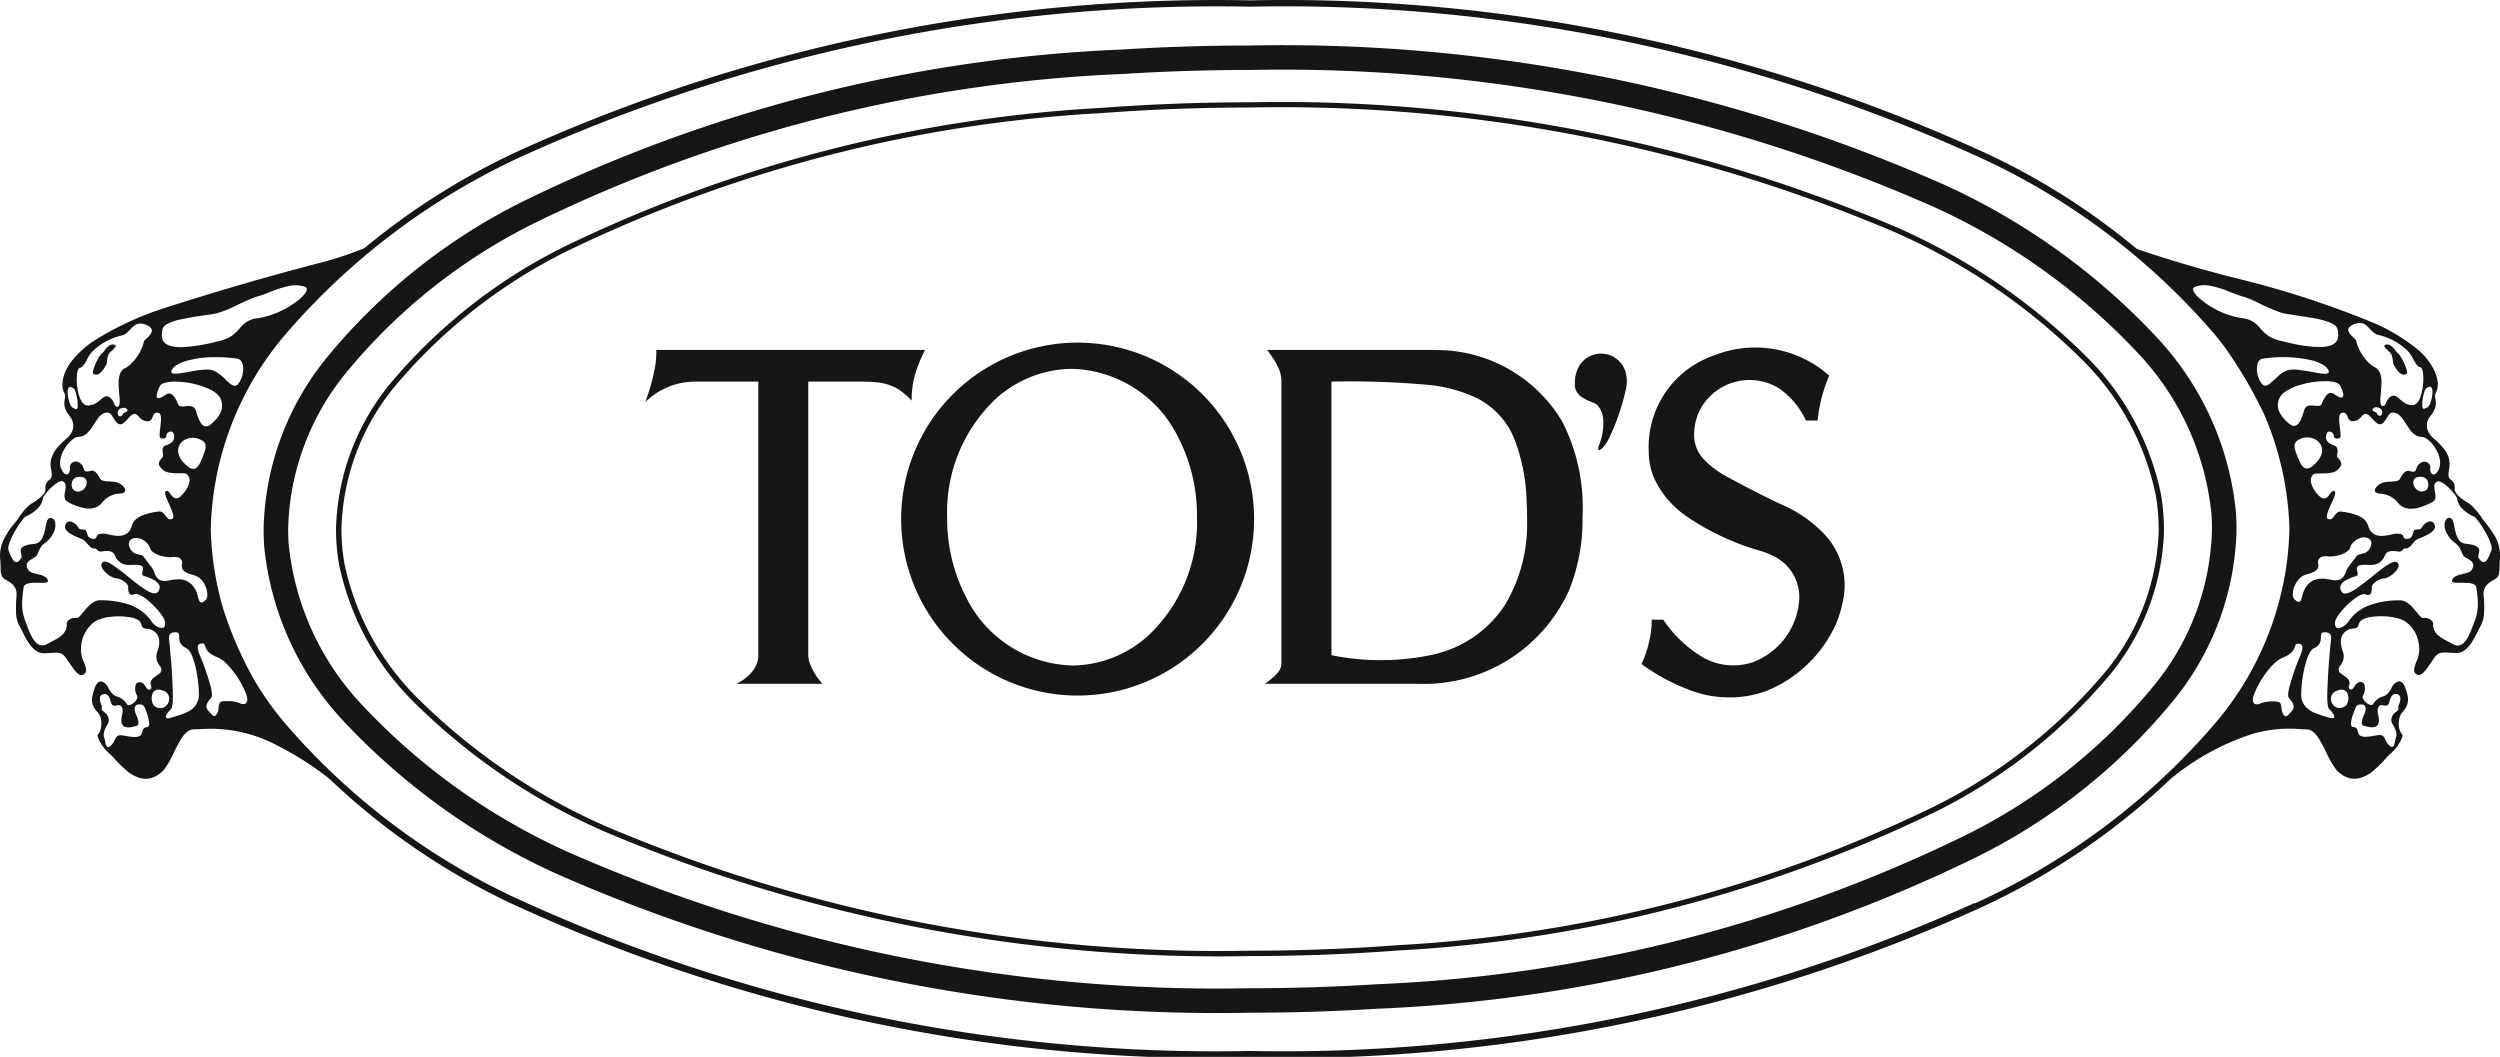 <svg xmlns="http://www.w3.org/2000/svg" width="145.639" height="61.569" viewBox="0 0 145.639 61.569">
  <g id="Raggruppa_4793" data-name="Raggruppa 4793" transform="translate(16730.945 -9020.843)">
    <path id="Tracciato_99486" data-name="Tracciato 99486" d="M167.638,24.256a.058.058,0,0,0-.022.051l.015.046a.427.427,0,0,0,.06.084c.07.072.142.141.218.206a.527.527,0,0,1,.154.251,1.734,1.734,0,0,1,.058.318.871.871,0,0,0,.022.13l.02.047a2.506,2.506,0,0,0,.176.285.963.963,0,0,0,.223.234.352.352,0,0,0,.169.067.309.309,0,0,0,.2-.061l.012-.027,0-.056a.759.759,0,0,0-.025-.138,3.185,3.185,0,0,0-.272-.635,1.734,1.734,0,0,0-.184-.278.469.469,0,0,0-.076-.07l-.055-.058-.169-.213a.74.74,0,0,0-.2-.174.34.34,0,0,0-.325-.01" transform="translate(-16759.662 9016.693)" fill="#161615"/>
    <path id="Tracciato_99487" data-name="Tracciato 99487" d="M7.829,24.249a.335.335,0,0,0-.317.017.768.768,0,0,0-.2.174c-.056.068-.111.137-.164.207l-.056.061-.021.016a.324.324,0,0,0-.06.056,1.729,1.729,0,0,0-.183.278,3.091,3.091,0,0,0-.272.635.687.687,0,0,0-.026.137l0,.057.023.038a.3.3,0,0,0,.188.051.352.352,0,0,0,.169-.067.983.983,0,0,0,.224-.234,2.394,2.394,0,0,0,.176-.285l.02-.047a1.286,1.286,0,0,0,.022-.138,1.685,1.685,0,0,1,.059-.32.545.545,0,0,1,.151-.242,2.717,2.717,0,0,0,.22-.206.448.448,0,0,0,.059-.084l.015-.046a.067.067,0,0,0-.031-.058" transform="translate(-16732.064 9016.693)" fill="#161615"/>
    <path id="Tracciato_99488" data-name="Tracciato 99488" d="M8.675,42.252a.2.2,0,0,1-.022.064.093.093,0,0,1-.046.041l-.029,0a.326.326,0,0,0-.151.041.234.234,0,0,0-.1.118.85.85,0,0,0-.042.133.854.854,0,0,1-.037.113.3.3,0,0,1-.168.138.666.666,0,0,1-.251.035,3.031,3.031,0,0,1-.489-.06c-.1-.018-.194-.031-.293-.042a.352.352,0,0,0-.163.022.267.267,0,0,0-.119.1.906.906,0,0,0-.082.15,1.223,1.223,0,0,1-.111.2.5.5,0,0,1-.089.1.478.478,0,0,1-.1.09.169.169,0,0,1-.06.027.093.093,0,0,1-.081-.02.177.177,0,0,1-.046-.061.606.606,0,0,1-.05-.143l-.056-.264-.021-.064a.449.449,0,0,1-.025-.22,1.135,1.135,0,0,1,.115-.365,2.218,2.218,0,0,1,.112-.2.451.451,0,0,0,.024-.43.707.707,0,0,0-.255-.3.46.46,0,0,1-.085-.07.143.143,0,0,1-.03-.051l0-.051.009-.056a.293.293,0,0,0-.022-.148l-.013-.027a.907.907,0,0,1-.082-.321.367.367,0,0,1,.022-.15.217.217,0,0,1,.144-.128.414.414,0,0,1,.159-.016.234.234,0,0,1,.137.071.549.549,0,0,1,.114.181,1.058,1.058,0,0,1,.052.172.553.553,0,0,0,.058.153.2.2,0,0,0,.082.08.2.2,0,0,0,.1.019.841.841,0,0,0,.128-.018.755.755,0,0,1,.114-.012.179.179,0,0,1,.154.083.345.345,0,0,1,.057.152.737.737,0,0,1-.009.259,1.386,1.386,0,0,0-.06.415.487.487,0,0,0,.051.21.306.306,0,0,0,.2.152.657.657,0,0,0,.251.016,2.1,2.1,0,0,0,.356-.078.161.161,0,0,0,.091-.043.159.159,0,0,0,.045-.085.379.379,0,0,0,0-.137,1.35,1.35,0,0,0-.089-.288l-.047-.113a.765.765,0,0,1-.081-.324.323.323,0,0,1,.031-.152.182.182,0,0,1,.13-.1.6.6,0,0,1,.2-.007.262.262,0,0,1,.207.148l.01.021a2.794,2.794,0,0,1,.153.393,2.547,2.547,0,0,1,.11.491.634.634,0,0,1,0,.148m128.384-.593a3.024,3.024,0,0,1,.163-.43l0-.008a.284.284,0,0,1,.111-.133.318.318,0,0,1,.167-.041.846.846,0,0,1,.137.012.179.179,0,0,1,.132.1.371.371,0,0,1,.031.162.879.879,0,0,1-.083.31,2.147,2.147,0,0,0-.126.345.523.523,0,0,0-.017.16.186.186,0,0,0,.036.1.151.151,0,0,0,.085.057l.022,0a2.266,2.266,0,0,0,.316.073.759.759,0,0,0,.267,0,.328.328,0,0,0,.2-.124.387.387,0,0,0,.069-.188,1.018,1.018,0,0,0-.025-.351l-.03-.123a.672.672,0,0,1,0-.309.29.29,0,0,1,.066-.128.18.18,0,0,1,.135-.058.772.772,0,0,1,.138.017.681.681,0,0,0,.116.013.192.192,0,0,0,.1-.027.235.235,0,0,0,.075-.084.678.678,0,0,0,.052-.142.8.8,0,0,1,.114-.29.328.328,0,0,1,.115-.111.24.24,0,0,1,.071-.023.451.451,0,0,1,.17.018.22.22,0,0,1,.145.156.478.478,0,0,1,.006.181.958.958,0,0,1-.078.259.34.34,0,0,0-.036.14l.009.076,0,.046a.107.107,0,0,1-.022.058.319.319,0,0,1-.063.062l-.031.022a.6.6,0,0,0-.174.158.569.569,0,0,0-.127.336.437.437,0,0,0,.067.231,1.667,1.667,0,0,1,.212.474.578.578,0,0,1,.012.241l-.021.073-.025.087c-.017.09-.037.181-.059.268a.556.556,0,0,1-.049.128.163.163,0,0,1-.044.051.092.092,0,0,1-.077.017.189.189,0,0,1-.068-.031.571.571,0,0,1-.093-.085.686.686,0,0,1-.155-.207l-.09-.186a.419.419,0,0,0-.092-.121.268.268,0,0,0-.166-.062H138.6q-.21.024-.418.065a2.33,2.33,0,0,1-.415.037.592.592,0,0,1-.22-.043.3.3,0,0,1-.148-.129.823.823,0,0,1-.044-.139.654.654,0,0,0-.045-.124.238.238,0,0,0-.152-.124.4.4,0,0,0-.093-.016.085.085,0,0,1-.07-.04.15.15,0,0,1-.025-.06.61.61,0,0,1-.008-.145,2.271,2.271,0,0,1,.1-.458m4.247-18.977.037-.041a.522.522,0,0,1,.133-.082.2.2,0,0,1,.074-.017.114.114,0,0,1,.089.045.23.23,0,0,1,.04.084.761.761,0,0,1,.022.2,1.713,1.713,0,0,1-.051.378,2.224,2.224,0,0,1-.107.325.443.443,0,0,1-.1.14.413.413,0,0,1-.127.077l-.1.039-.034,0-.031-.018-.024-.04a.457.457,0,0,1-.018-.094,1.712,1.712,0,0,1,.014-.345,2.694,2.694,0,0,1,.13-.559.513.513,0,0,1,.048-.1m-4.452-3.575a.545.545,0,0,1,.152-.133l.056-.033a.98.98,0,0,1,.394-.1.6.6,0,0,1,.394.138,1.994,1.994,0,0,1,.239.234,1.717,1.717,0,0,0,.231.215.6.6,0,0,0,.21.1,3.584,3.584,0,0,1,1.745.948l.028.031a1.983,1.983,0,0,1,.273.416,3.154,3.154,0,0,0,.175.3.616.616,0,0,0,.136.146.371.371,0,0,0,.119.051l.042.023.038.051a.6.6,0,0,1,.051.151,2.419,2.419,0,0,1,.034.589,3.119,3.119,0,0,1-.18.95,1,1,0,0,1-.174.3.408.408,0,0,1-.182.123l-.056.011a.8.8,0,0,1-.541-.155q-.157-.116-.3-.244l-.073-.06a.406.406,0,0,0-.185-.083.31.31,0,0,0-.224.06.655.655,0,0,0-.177.2,1.112,1.112,0,0,0-.088.188.254.254,0,0,1-.1.132.127.127,0,0,1-.085.025.107.107,0,0,1-.075-.041.19.19,0,0,1-.04-.087l-.012-.059a2.044,2.044,0,0,1,0-.356c.031-.281.049-.563.058-.846a1.633,1.633,0,0,0-.067-.486.689.689,0,0,0-.268-.361,1.541,1.541,0,0,1-.476-.358,2.814,2.814,0,0,1-.614-1.022,1.031,1.031,0,0,1-.041-.18l-.014-.036-.048-.06c-.056-.057-.114-.112-.173-.165a1.11,1.11,0,0,1-.173-.2.341.341,0,0,1-.06-.149.234.234,0,0,1,.046-.176m1.923,5.015a.214.214,0,0,1-.042.089.115.115,0,0,1-.119.041.181.181,0,0,1-.119-.089.1.1,0,0,1-.012-.053l-.019-.027-.054-.029c-.038-.017-.08-.036-.117-.057a.2.2,0,0,1-.056-.041l-.022-.039a.073.073,0,0,1,.006-.046.235.235,0,0,1,.054-.064.293.293,0,0,1,.232-.046.359.359,0,0,1,.238.154.257.257,0,0,1,.031.207m-2.447-1.634a2.192,2.192,0,0,1,.17.436.5.5,0,0,1,.017.144.194.194,0,0,1-.016.065.087.087,0,0,1-.068.052.21.21,0,0,1-.075,0,.625.625,0,0,1-.155-.062,2.036,2.036,0,0,1-.18-.113.4.4,0,0,0-.178-.085.282.282,0,0,0-.21.047.612.612,0,0,0-.162.165,2.156,2.156,0,0,0-.215.423.161.161,0,0,1-.1.1.369.369,0,0,1-.127.017c-.08,0-.16-.009-.238-.019a1.067,1.067,0,0,0-.252,0,.377.377,0,0,0-.2.089.365.365,0,0,0-.085.121c-.05.166-.1.331-.162.493a1.4,1.4,0,0,1-.167.312.451.451,0,0,1-.145.132.285.285,0,0,1-.226.02.6.6,0,0,1-.2-.114l-.055-.047a2.1,2.1,0,0,1-.472-.564.918.918,0,0,1,.27-1.222,2.751,2.751,0,0,1,.8-.389,4.983,4.983,0,0,1,1.795-.245,1.582,1.582,0,0,1,.415.081.5.5,0,0,1,.164.094.285.285,0,0,1,.061.075m-1.28,10.406,0-.03a.334.334,0,0,1,.05-.285.359.359,0,0,1,.194-.127.818.818,0,0,1,.341-.012.971.971,0,0,0,.214,0,2.082,2.082,0,0,0,.747-.2.811.811,0,0,0,.238-.178.4.4,0,0,0,.084-.148.547.547,0,0,1,.11-.215,1.029,1.029,0,0,1,.549-.356.743.743,0,0,1,.1-.014.712.712,0,0,1,.262.043.334.334,0,0,1,.169.14.357.357,0,0,1,.034.231.689.689,0,0,1-.264.433.642.642,0,0,1-.24.1c-.058.012-.116.026-.174.041a.42.42,0,0,0-.19.125c-.108.146-.217.289-.331.429a2.272,2.272,0,0,0-.244.379l-.031.08a.975.975,0,0,1-.159.3.524.524,0,0,1-.388.2.807.807,0,0,1-.19-.007l-.374-.066a1.549,1.549,0,0,0-.65.027,1.02,1.02,0,0,0-.6.487,1.676,1.676,0,0,0-.122.259c-.031.1-.058.2-.084.3a.863.863,0,0,1-.059.16.261.261,0,0,1-.048.067.117.117,0,0,1-.106.028.237.237,0,0,1-.083-.036.815.815,0,0,1-.164-.147.24.24,0,0,1-.05-.1.629.629,0,0,1-.017-.223,1.4,1.4,0,0,1,.4-.868.852.852,0,0,1,.285-.184c.09-.031.181-.06.276-.086a1.39,1.39,0,0,0,.313-.133.5.5,0,0,0,.175-.172.368.368,0,0,0,.036-.246M131.5,21.25a.574.574,0,0,1,.109-.237.327.327,0,0,1,.191-.115,7.685,7.685,0,0,1,2.827.082,2.566,2.566,0,0,1,.7.27.884.884,0,0,1,.276.249.554.554,0,0,1,.055.1l.008.053a.088.088,0,0,1-.042.08l-.061.025a.575.575,0,0,1-.156.014,3.587,3.587,0,0,1-.5-.062c-.365-.074-.734-.132-1.1-.173a1.8,1.8,0,0,0-.443.012l-.09.021a1.48,1.48,0,0,0-.5.289q-.222.2-.436.4a1.259,1.259,0,0,1-.213.162.362.362,0,0,1-.136.046.219.219,0,0,1-.162-.05l-.056-.054a1.418,1.418,0,0,1-.268-1.116m2.968,6.038a.3.3,0,0,1-.263-.055.691.691,0,0,1-.167-.194,1.752,1.752,0,0,1-.13-.269c-.075-.17-.141-.344-.2-.52a.889.889,0,0,1-.041-.268.377.377,0,0,1,.164-.311.539.539,0,0,1,.108-.063.966.966,0,0,1,1.088.1.705.705,0,0,1,.2.786,1.2,1.2,0,0,1-.213.365,2.26,2.26,0,0,1-.334.321.624.624,0,0,1-.208.105m-6.7-10.479a.129.129,0,0,1,.051-.068.2.2,0,0,1,.061-.031,1.615,1.615,0,0,1,.825-.062,5.342,5.342,0,0,1,1.1.328c.268.112.544.211.821.3l.07.017a5.808,5.808,0,0,1,.815.337,11.494,11.494,0,0,0,1.3.568c.088.028.177.053.266.075l1.661.261a5.077,5.077,0,0,1,.945.246,1.293,1.293,0,0,1,.331.18.48.48,0,0,1,.129.159.243.243,0,0,1,.025.071,1.509,1.509,0,0,1,.038.389.586.586,0,0,1-.144.367.728.728,0,0,1-.3.186,1.947,1.947,0,0,1-.625.09,7.881,7.881,0,0,1-1.777-.241l-.5-.119a2,2,0,0,1-.849-.385,2.928,2.928,0,0,1-.364-.367,1.915,1.915,0,0,0-.362-.337,1.544,1.544,0,0,0-.626-.227,4.572,4.572,0,0,1-1.694-.578,4.332,4.332,0,0,1-.965-.7,1.249,1.249,0,0,1-.2-.256.4.4,0,0,1-.039-.108.17.17,0,0,1,0-.089M9.459,19.223l.007-.037a.353.353,0,0,1,.09-.17.819.819,0,0,1,.235-.169,2.93,2.93,0,0,1,.649-.223q.927-.191,1.869-.313l.246-.042a5.639,5.639,0,0,0,1.074-.407q.536-.266,1.089-.5c.073-.028.148-.053.222-.076a5.838,5.838,0,0,0,.749-.259,6.746,6.746,0,0,1,1.12-.363,1.8,1.8,0,0,1,.864.014l.08.027a.2.2,0,0,1,.085.052.129.129,0,0,1,.035.089.245.245,0,0,1-.019.1.688.688,0,0,1-.107.179,2.528,2.528,0,0,1-.48.447,5.211,5.211,0,0,1-2.111.946c-.061.01-.123.017-.186.023a1.481,1.481,0,0,0-.681.267,2.184,2.184,0,0,0-.336.33,2.406,2.406,0,0,1-.415.4,2.065,2.065,0,0,1-.769.324,10.362,10.362,0,0,1-2.117.36,2.445,2.445,0,0,1-.689-.06.854.854,0,0,1-.343-.169.56.56,0,0,1-.187-.374,1.326,1.326,0,0,1,.028-.392M13.923,22.3l-.053.068a.29.29,0,0,1-.113.087.222.222,0,0,1-.153.007.53.53,0,0,1-.164-.087,2.884,2.884,0,0,1-.3-.263,3.287,3.287,0,0,0-.473-.4,1.24,1.24,0,0,0-.3-.143,1.176,1.176,0,0,0-.353-.04,5.693,5.693,0,0,0-.9.112c-.254.051-.51.092-.769.123a1.2,1.2,0,0,1-.225,0,.317.317,0,0,1-.082-.022A.1.1,0,0,1,10,21.714a.09.09,0,0,1-.02-.059l.009-.053a.655.655,0,0,1,.211-.269,1.761,1.761,0,0,1,.516-.264,5.735,5.735,0,0,1,1.657-.259,8.121,8.121,0,0,1,1.468.089.338.338,0,0,1,.223.159.708.708,0,0,1,.094.292,1.469,1.469,0,0,1-.233.95m-4.778.614a2.218,2.218,0,0,1,.167-.423.277.277,0,0,1,.094-.1.686.686,0,0,1,.212-.094,2.277,2.277,0,0,1,.613-.065,5,5,0,0,1,1.972.438,1.726,1.726,0,0,1,.5.346.788.788,0,0,1,.129.179.961.961,0,0,1,.076.673,1.391,1.391,0,0,1-.317.547,2.942,2.942,0,0,1-.25.248.744.744,0,0,1-.2.144.327.327,0,0,1-.186.028.331.331,0,0,1-.163-.085.788.788,0,0,1-.155-.215,3.217,3.217,0,0,1-.2-.526l-.044-.142a.346.346,0,0,0-.254-.2.8.8,0,0,0-.235-.01l-.256.022a.553.553,0,0,1-.133-.008.189.189,0,0,1-.092-.046.167.167,0,0,1-.04-.06,2.214,2.214,0,0,0-.206-.414.692.692,0,0,0-.161-.169.284.284,0,0,0-.217-.052.406.406,0,0,0-.18.085,1.41,1.41,0,0,1-.259.15.374.374,0,0,1-.105.029.142.142,0,0,1-.059,0,.09.09,0,0,1-.056-.049.16.16,0,0,1-.014-.065.523.523,0,0,1,.018-.157m1.469,10.2a.438.438,0,0,0,.159.181,1.176,1.176,0,0,0,.3.138l.323.1a1,1,0,0,1,.484.436,1.4,1.4,0,0,1,.2.675.579.579,0,0,1-.026.185.264.264,0,0,1-.042.076.887.887,0,0,1-.155.14.252.252,0,0,1-.085.041.119.119,0,0,1-.086-.007.183.183,0,0,1-.055-.052.484.484,0,0,1-.056-.116c-.029-.092-.054-.185-.077-.278l-.031-.1a1.281,1.281,0,0,0-.39-.573,1.077,1.077,0,0,0-.675-.221,2.971,2.971,0,0,0-.593.072l-.086.016a.747.747,0,0,1-.355-.027.55.55,0,0,1-.281-.242,1.2,1.2,0,0,1-.1-.225,1.345,1.345,0,0,0-.174-.32l-.38-.5-.051-.071a.365.365,0,0,0-.185-.123c-.058-.017-.116-.03-.174-.041a.729.729,0,0,1-.247-.1.7.7,0,0,1-.265-.433.359.359,0,0,1,.041-.24.328.328,0,0,1,.162-.131.715.715,0,0,1,.264-.043.836.836,0,0,1,.379.133.984.984,0,0,1,.326.324.474.474,0,0,1,.051.128.433.433,0,0,0,.132.2,1.074,1.074,0,0,0,.34.2,2.135,2.135,0,0,0,.733.138l.077-.007a.862.862,0,0,1,.332.009.369.369,0,0,1,.2.124.334.334,0,0,1,.054.29.406.406,0,0,0,.018.247m.325-5.947a2.343,2.343,0,0,1-.312-.3,1.077,1.077,0,0,1-.249-.512.712.712,0,0,1,.356-.73.987.987,0,0,1,.965-.012.515.515,0,0,1,.193.144.4.4,0,0,1,.079.241.943.943,0,0,1-.05.283c-.057.167-.12.332-.191.494a1.537,1.537,0,0,1-.188.353.5.5,0,0,1-.158.142.3.3,0,0,1-.235.017.675.675,0,0,1-.21-.116m-6.45-5.434a.943.943,0,0,1,.047-.2.3.3,0,0,1,.04-.075l.059-.041a.351.351,0,0,0,.175-.1.952.952,0,0,0,.147-.2l.22-.4a1.374,1.374,0,0,1,.162-.218,3.458,3.458,0,0,1,1.323-.847,3.541,3.541,0,0,1,.45-.132.638.638,0,0,0,.269-.146,3.044,3.044,0,0,0,.236-.238,1.216,1.216,0,0,1,.239-.208.59.59,0,0,1,.447-.082,1.176,1.176,0,0,1,.278.093.687.687,0,0,1,.18.133.251.251,0,0,1,.05.3.682.682,0,0,1-.124.173c-.071.073-.145.143-.221.212a.664.664,0,0,0-.072.08l-.027.055a1.556,1.556,0,0,1-.142.439,2.773,2.773,0,0,1-.713.947,1.327,1.327,0,0,1-.277.173.642.642,0,0,0-.259.342,1.555,1.555,0,0,0-.074.5c.007.283.027.565.056.846a1.9,1.9,0,0,1,0,.356.323.323,0,0,1-.031.117.136.136,0,0,1-.053.057.111.111,0,0,1-.092.006.215.215,0,0,1-.089-.071.279.279,0,0,1-.039-.079.932.932,0,0,0-.2-.336.386.386,0,0,0-.185-.11.307.307,0,0,0-.211.031.556.556,0,0,0-.076.047l-.31.257A.946.946,0,0,1,5.3,23.6a.787.787,0,0,1-.233.016.335.335,0,0,1-.192-.088.767.767,0,0,1-.166-.225,2.239,2.239,0,0,1-.193-.659,3.3,3.3,0,0,1-.023-.917M7.426,23.9a.066.066,0,0,1-.015.044l-.046.041a.876.876,0,0,1-.108.055l-.072.036-.029.034a.084.084,0,0,1-.012.053.182.182,0,0,1-.135.091.12.12,0,0,1-.107-.047.212.212,0,0,1-.038-.085.266.266,0,0,1,.082-.269.374.374,0,0,1,.319-.091.251.251,0,0,1,.1.045.228.228,0,0,1,.048.05Zm-3.164-.135a.351.351,0,0,1-.143-.149,1.292,1.292,0,0,1-.094-.251l-.032-.114a1.543,1.543,0,0,1-.047-.481.474.474,0,0,1,.029-.135.194.194,0,0,1,.044-.065.116.116,0,0,1,.082-.028.225.225,0,0,1,.087.026.547.547,0,0,1,.111.073l.024.022a.389.389,0,0,1,.043.075,2.016,2.016,0,0,1,.1.336,2.63,2.63,0,0,1,.065.546.74.74,0,0,1-.015.134l-.023.056-.022.022-.051,0a1.163,1.163,0,0,1-.158-.067M9.3,36.567a.953.953,0,0,1-.315-.186.742.742,0,0,1-.134-.149,2.594,2.594,0,0,0-1.468-1.055,5.37,5.37,0,0,0-1.522-.209.732.732,0,0,0-.426.12,1.931,1.931,0,0,0-.418.374l-.336.4a.765.765,0,0,1-.116.109L4.51,36a.09.09,0,0,1-.051,0,.448.448,0,0,0-.222.007.555.555,0,0,0-.275.156.272.272,0,0,0-.072.132l0,.058a.768.768,0,0,1-.225.588,1.829,1.829,0,0,1-.47.337l-.391.206-.021.012a.622.622,0,0,1-.309.1.483.483,0,0,1-.323-.116,1.159,1.159,0,0,1-.264-.325,4.5,4.5,0,0,1-.313-.712c-.031-.089-.065-.176-.1-.261a2.78,2.78,0,0,1-.179-1.2c.017-.256.043-.511.082-.767a.22.22,0,0,1,.087-.142A.478.478,0,0,1,1.606,34a1.532,1.532,0,0,1,.357-.049l.569,0a1.03,1.03,0,0,0,.167-.015l.054-.018.029-.022.009-.029a.305.305,0,0,0-.115-.226.632.632,0,0,0-.2-.11,3.157,3.157,0,0,0-.4-.111,1.6,1.6,0,0,1-.262-.082.371.371,0,0,1-.11-.07l-.02-.02a.7.7,0,0,1-.118-.22.3.3,0,0,1,.06-.283.7.7,0,0,1,.167-.142l.22-.128.06-.043a.323.323,0,0,0,.086-.1,1.688,1.688,0,0,0,.085-.185,1.42,1.42,0,0,1,.179-.331.894.894,0,0,1,.136-.138,1.682,1.682,0,0,0,.594-.715.906.906,0,0,0,.06-.517.453.453,0,0,0-.08-.186.213.213,0,0,0-.087-.065.266.266,0,0,0-.121-.02.173.173,0,0,0-.116.061.36.36,0,0,0-.065.114,1.568,1.568,0,0,0-.068.254l-.02.089a2.369,2.369,0,0,1-.171.607.755.755,0,0,1-.2.267.558.558,0,0,1-.268.113c-.063.011-.127.018-.191.023a1.535,1.535,0,0,0-.4.1.448.448,0,0,0-.156.107.255.255,0,0,0-.065.186.711.711,0,0,0,.025.155,1.178,1.178,0,0,1,.027.128.226.226,0,0,1-.007.091l-.008.02a.8.8,0,0,1-.134.186.269.269,0,0,1-.1.065.161.161,0,0,1-.131-.014.352.352,0,0,1-.1-.087,1.13,1.13,0,0,1-.145-.246c-.051-.115-.1-.234-.138-.354a.3.3,0,0,1-.012-.115.965.965,0,0,1,.053-.256,4.431,4.431,0,0,1,.428-.878,4.311,4.311,0,0,1,.423-.6.7.7,0,0,1,.091-.087l.038-.023a2.1,2.1,0,0,0,.729-.511,1.034,1.034,0,0,0,.255-.546l.012-.041a.784.784,0,0,1,.08-.132,3.222,3.222,0,0,1,.684-.688.957.957,0,0,1,.212-.115.335.335,0,0,1,.107-.021.19.19,0,0,1,.06.011.254.254,0,0,1,.134.117.35.35,0,0,1,.037.158,1.3,1.3,0,0,1-.026.259,2.569,2.569,0,0,0-.04.3.51.51,0,0,0,.028.2.3.3,0,0,0,.121.144,3.241,3.241,0,0,0,1.042.392,1.214,1.214,0,0,0,.625-.048.812.812,0,0,0,.362-.271,1.437,1.437,0,0,1,.945-.532l.053,0a.791.791,0,0,0,.211-.032.275.275,0,0,0,.1-.052.143.143,0,0,0,.049-.134.3.3,0,0,0-.046-.117.751.751,0,0,0-.273-.247L6.95,28.16a.858.858,0,0,0-.3-.09c-.14-.015-.281-.026-.421-.031A1.1,1.1,0,0,1,6,28a.316.316,0,0,1-.114-.056.187.187,0,0,1-.048-.056,2.932,2.932,0,0,0-.162-.262.659.659,0,0,0-.16-.158.282.282,0,0,0-.236-.041.945.945,0,0,1-.2.039.226.226,0,0,1-.094-.011.131.131,0,0,1-.069-.058.31.31,0,0,1-.031-.075c-.016-.047-.032-.094-.052-.139L4.8,27.113a.646.646,0,0,0-.239-.193.358.358,0,0,0-.293,0,.352.352,0,0,0-.19.222.212.212,0,0,0-.007.079.662.662,0,0,1-.018.252.294.294,0,0,1-.062.114.149.149,0,0,1-.162.041.3.3,0,0,1-.111-.075l-.024-.027a.9.9,0,0,1-.189-.67,1.981,1.981,0,0,1,.786-1.3.648.648,0,0,1,.2-.1l.075-.01a.721.721,0,0,0,.5-.2,1.983,1.983,0,0,0,.325-.4c.1-.157.2-.312.3-.462a1.076,1.076,0,0,1,.254-.251.556.556,0,0,1,.37-.094.2.2,0,0,1,.091.044.571.571,0,0,1,.1.113q.085.124.162.254a1.042,1.042,0,0,0,.143.181.317.317,0,0,0,.137.08.243.243,0,0,0,.122,0,.494.494,0,0,0,.15-.087,2.175,2.175,0,0,0,.233-.23,2.057,2.057,0,0,1,.2-.2.429.429,0,0,1,.115-.069l.056-.012a.223.223,0,0,1,.157.052.687.687,0,0,1,.1.1,1.146,1.146,0,0,0,.152.152.591.591,0,0,0,.35.121h.046a.235.235,0,0,0,.186-.1.617.617,0,0,0,.072-.137,1.43,1.43,0,0,1,.063-.141.277.277,0,0,1,.068-.084.18.18,0,0,1,.121-.037.356.356,0,0,1,.1.016.143.143,0,0,1,.081.058.286.286,0,0,1,.041.1.935.935,0,0,1,.018.24c-.012.215-.034.432-.065.645a2.249,2.249,0,0,0-.017.269.428.428,0,0,0,.01.085l.028.05.034.022a.342.342,0,0,0,.133.023.246.246,0,0,0,.116-.029.131.131,0,0,0,.07-.113.279.279,0,0,1,.235-.265.169.169,0,0,1,.127.031.161.161,0,0,1,.053.075.56.56,0,0,1,.044.258.383.383,0,0,1-.133.252.887.887,0,0,1-.244.148L9.6,25.97a.253.253,0,0,0-.123.175.586.586,0,0,0,0,.186l.021.183v.07l-.028.054a1,1,0,0,0-.172.227.332.332,0,0,0-.042.156.276.276,0,0,0,.05.148.811.811,0,0,0,.108.124l.07.075a.6.6,0,0,0,.24.132,1.843,1.843,0,0,0,.466.066l.5.007a.815.815,0,0,1,.133.017l.051.022a.461.461,0,0,1,.166.386.959.959,0,0,1-.106.37,1.924,1.924,0,0,1-.429.563l-.056.041a.356.356,0,0,1-.155.057.254.254,0,0,1-.179-.051.633.633,0,0,1-.133-.133l-.124-.162a.338.338,0,0,0-.065-.063.124.124,0,0,0-.056-.024.1.1,0,0,0-.066.011.084.084,0,0,0-.043.043l-.01.051a.405.405,0,0,0,.012.11,2.1,2.1,0,0,0,.115.32q.15.326.283.659a1.319,1.319,0,0,1,.065.239.422.422,0,0,1,0,.112.137.137,0,0,1-.035.068L10,30.238a.228.228,0,0,1-.135.01.242.242,0,0,1-.1-.06.817.817,0,0,1-.108-.125,1.452,1.452,0,0,0-.123-.152.377.377,0,0,0-.15-.1.3.3,0,0,0-.135-.012,3.654,3.654,0,0,0-.99.242,1.148,1.148,0,0,0-.415.286.88.88,0,0,0-.167.308c-.016.052-.033.1-.053.152l-.015.032a.7.7,0,0,1-.544.385,1.6,1.6,0,0,1-.511-.024l-.4-.082-.076-.01a1.125,1.125,0,0,0-.254.013.339.339,0,0,0-.114.045.186.186,0,0,0-.07.089l-.021.06-.027.048a.122.122,0,0,1-.058.036.363.363,0,0,1-.089.012.387.387,0,0,1-.2-.047.321.321,0,0,1-.133-.152.978.978,0,0,1-.056-.175l-.028-.087L5,30.894a.111.111,0,0,0-.05-.031.38.38,0,0,0-.08-.014l-.136-.01a.309.309,0,0,1-.1-.03.16.16,0,0,1-.07-.072.755.755,0,0,0-.357-.328.357.357,0,0,0-.188-.029.231.231,0,0,0-.16.1.364.364,0,0,0-.07.172.3.3,0,0,0,.049.2.687.687,0,0,0,.179.181,2.426,2.426,0,0,0,.468.252l.336.143.072.043a2.068,2.068,0,0,1,.2.212,1.577,1.577,0,0,0,.178.186.39.39,0,0,0,.141.08.223.223,0,0,0,.1.007.176.176,0,0,1,.113.041l.056.056a.282.282,0,0,0,.07.056.218.218,0,0,0,.117.022l.033,0a1.675,1.675,0,0,1,.422-.029.5.5,0,0,1,.215.064.388.388,0,0,1,.136.15c.028.055.054.111.078.168a.917.917,0,0,0,.324.326.844.844,0,0,0,.4.1c.121,0,.244,0,.365-.007a1.564,1.564,0,0,1,.177.007.646.646,0,0,1,.181.04A.243.243,0,0,1,8.293,33a.168.168,0,0,1,.039.1.409.409,0,0,1-.012.119l-.033.145a.324.324,0,0,0,0,.075.116.116,0,0,0,.031.072.154.154,0,0,0,.055.035l.019.006a2.7,2.7,0,0,1,.621.266.8.8,0,0,1,.215.193.345.345,0,0,1,.073.23.426.426,0,0,1-.088.221l-.02.027a.21.21,0,0,1-.147.078.479.479,0,0,1-.178-.022,1.538,1.538,0,0,1-.354-.167,9.657,9.657,0,0,1-.992-.736q-.466-.392-.969-.735a1.58,1.58,0,0,0-.3-.159.447.447,0,0,0-.143-.033.206.206,0,0,0-.094.017l-.042.031a.227.227,0,0,0-.065.206.467.467,0,0,0,.075.182,1.45,1.45,0,0,0,.648.511.43.43,0,0,0,.12.024.979.979,0,0,1,.478.186.728.728,0,0,1,.193.194.274.274,0,0,1,.044.1l0,.029a1.057,1.057,0,0,0,.022.27.328.328,0,0,0,.052.121.168.168,0,0,0,.133.065.363.363,0,0,0,.129-.026l.04-.017a.274.274,0,0,1,.113-.007.722.722,0,0,1,.2.066,2.568,2.568,0,0,1,.514.355,4.3,4.3,0,0,1,.8.886,1.176,1.176,0,0,1,.12.242l.017.076a.629.629,0,0,1,0,.193.245.245,0,0,1-.05.106.164.164,0,0,1-.109.053.361.361,0,0,1-.143-.017M4.266,27.94a.413.413,0,0,1,.288-.159.71.71,0,0,1,.225.01.353.353,0,0,1,.186.093.322.322,0,0,1,.086.225.547.547,0,0,1-.351.5.465.465,0,0,1-.3,0,.32.32,0,0,1-.18-.167.5.5,0,0,1,.043-.5m5.192,13.3A.507.507,0,0,1,9.11,41.2.734.734,0,0,1,9,41.13a.31.31,0,0,1-.08-.1.753.753,0,0,1-.083-.34.648.648,0,0,1,.064-.312.348.348,0,0,1,.3-.2.726.726,0,0,1,.3.054c.045.018.088.036.13.058a.492.492,0,0,1,.2.579.535.535,0,0,1-.364.364m1.964-.188a1.246,1.246,0,0,1-.481.412,4.258,4.258,0,0,1-.742.279l-.181.055a.961.961,0,0,1-.215.05.27.27,0,0,1-.077,0l-.042-.017a.074.074,0,0,1-.027-.047.13.13,0,0,1,0-.056.453.453,0,0,1,.053-.119,1.482,1.482,0,0,1,.239-.285l.03-.041a.486.486,0,0,0,.041-.126,2.6,2.6,0,0,0,.041-.454q-.009-1.3-.141-2.6l-.033-.409a1.283,1.283,0,0,0-.021-.2,2.084,2.084,0,0,1-.031-.3.477.477,0,0,1,.026-.171.25.25,0,0,1,.158-.155.536.536,0,0,1,.208-.025l.078.007a.147.147,0,0,1,.073.037.152.152,0,0,1,.034.06.5.5,0,0,1,.016.105c0,.07,0,.138.012.207a.572.572,0,0,0,.252.419,1.185,1.185,0,0,0,.154.089.424.424,0,0,1,.138.11,1.221,1.221,0,0,1,.18.3,4.893,4.893,0,0,1,.294,1.066,7.121,7.121,0,0,1,.118,1.147,1.084,1.084,0,0,1-.159.651m2.943-.118a.2.2,0,0,1-.157.1.448.448,0,0,1-.213-.039,1.728,1.728,0,0,0-.719-.132c-.071,0-.143,0-.214,0a.556.556,0,0,0-.161.029.22.22,0,0,0-.131.133.678.678,0,0,0-.031.144,2.4,2.4,0,0,1-.032.244l-.008.035a1,1,0,0,1-.094.194.237.237,0,0,1-.058.064.106.106,0,0,1-.068.022.135.135,0,0,1-.064-.018.358.358,0,0,1-.082-.068c-.058-.06-.115-.123-.169-.186l-.035-.04a.361.361,0,0,1-.1-.191.392.392,0,0,1,.031-.217,1.1,1.1,0,0,1,.159-.249l.085-.1a.137.137,0,0,0,.028-.057.422.422,0,0,0,.013-.133,2.18,2.18,0,0,0-.067-.427,14.585,14.585,0,0,0-.574-1.693l-.1-.245a1.35,1.35,0,0,1-.082-.3.384.384,0,0,1,0-.148.182.182,0,0,1,.124-.135.371.371,0,0,1,.148-.016l.034,0a.1.1,0,0,1,.077.049l.031.065c.015.048.032.1.051.143a.793.793,0,0,0,.281.339,1.615,1.615,0,0,0,.288.162,1.846,1.846,0,0,1,.642.423,5.314,5.314,0,0,1,.986,1.416,3.385,3.385,0,0,1,.159.375.868.868,0,0,1,.06.287.336.336,0,0,1-.038.158m100.662,11.7a98.151,98.151,0,0,1-42.206,8.621,97.6,97.6,0,0,1-42.863-8.95A40.012,40.012,0,0,1,16.644,42.182a17.93,17.93,0,0,1-1.692-2.333,21.419,21.419,0,0,1-1.81-3.962c-.042-.132-.094-.262-.133-.4-.017-.053-.03-.108-.046-.16a18.092,18.092,0,0,1-.685-4.507,18.08,18.08,0,0,1,4.366-11.358A40.443,40.443,0,0,1,30.621,9.01,98.159,98.159,0,0,1,72.829.389a97.614,97.614,0,0,1,42.863,8.95,40.036,40.036,0,0,1,13.314,10.128c.215.251.411.516.611.777a26.138,26.138,0,0,1,2.28,3.888,18.059,18.059,0,0,1,1.475,6.692,18.088,18.088,0,0,1-4.365,11.357,40.447,40.447,0,0,1-13.979,10.456m18.959-14.4-.047.111a14.223,14.223,0,0,0-.581,1.719,2.116,2.116,0,0,0-.061.4.494.494,0,0,0,.011.121.179.179,0,0,0,.031.069,1.859,1.859,0,0,1,.21.282.506.506,0,0,1,.068.215.333.333,0,0,1-.08.231l-.027.03-.191.215a.454.454,0,0,1-.089.075.146.146,0,0,1-.065.022.1.1,0,0,1-.066-.018.209.209,0,0,1-.058-.06.921.921,0,0,1-.1-.2,1.633,1.633,0,0,1-.037-.255.906.906,0,0,0-.027-.149.244.244,0,0,0-.07-.112.281.281,0,0,0-.126-.056.81.81,0,0,0-.1-.012,2.381,2.381,0,0,0-.734.057,1.225,1.225,0,0,0-.2.07.44.44,0,0,1-.191.041.216.216,0,0,1-.15-.065.238.238,0,0,1-.06-.133.552.552,0,0,1,.013-.218.817.817,0,0,1,.04-.133,3.566,3.566,0,0,1,.231-.516,5.079,5.079,0,0,1,.937-1.3,1.845,1.845,0,0,1,.618-.4,1.272,1.272,0,0,0,.428-.285.761.761,0,0,0,.174-.3l.035-.1.033-.047a.1.1,0,0,1,.057-.027.467.467,0,0,1,.159,0,.205.205,0,0,1,.111.066.221.221,0,0,1,.042.105.573.573,0,0,1-.01.177,2.024,2.024,0,0,1-.128.373m1.962,3.591-.049.013a.356.356,0,0,1-.111,0,1.139,1.139,0,0,1-.164-.043c-.258-.073-.51-.158-.759-.256a1.591,1.591,0,0,1-.539-.353,1.009,1.009,0,0,1-.268-.7l0-.088a7.383,7.383,0,0,1,.331-2,2.006,2.006,0,0,1,.2-.43.657.657,0,0,1,.145-.162l.057-.034a.784.784,0,0,0,.293-.221.58.58,0,0,0,.116-.31c0-.065.008-.128.011-.194a.376.376,0,0,1,.016-.1.137.137,0,0,1,.037-.065.162.162,0,0,1,.07-.032.729.729,0,0,1,.236,0,.266.266,0,0,1,.221.22.781.781,0,0,1,.007.215l-.041.3-.007.1q-.138,1.422-.177,2.852a3.626,3.626,0,0,0,.036.561.7.7,0,0,0,.035.144l.043.07a1.331,1.331,0,0,1,.254.312.353.353,0,0,1,.042.1l0,.05a.072.072,0,0,1-.036.054m.4-1.645a.42.42,0,0,1,.246.041.364.364,0,0,1,.165.194.734.734,0,0,1,.036.38.643.643,0,0,1-.087.252.281.281,0,0,1-.066.076.608.608,0,0,1-.349.124.5.5,0,0,1-.448-.3.508.508,0,0,1,.085-.584.628.628,0,0,1,.086-.069,1,1,0,0,1,.332-.109m8.8-8.15a4.247,4.247,0,0,1-.17.418.908.908,0,0,1-.131.2.3.3,0,0,1-.093.072.162.162,0,0,1-.153,0,.344.344,0,0,1-.107-.089,1.029,1.029,0,0,1-.1-.15.159.159,0,0,1-.017-.088.574.574,0,0,1,.019-.116,1.221,1.221,0,0,0,.031-.155.269.269,0,0,0-.117-.269.719.719,0,0,0-.227-.105,2.406,2.406,0,0,0-.274-.057,1.955,1.955,0,0,1-.23-.03.545.545,0,0,1-.349-.236,1.38,1.38,0,0,1-.18-.426c-.027-.1-.05-.21-.069-.317s-.041-.2-.068-.293a.575.575,0,0,0-.065-.139.2.2,0,0,0-.087-.075.182.182,0,0,0-.111-.008l-.058.017a.2.2,0,0,0-.088.065.465.465,0,0,0-.08.186.893.893,0,0,0,.061.517,1.643,1.643,0,0,0,.567.7l.027.019a1,1,0,0,1,.275.376l.1.232a.378.378,0,0,0,.077.116l.033.03a.785.785,0,0,0,.125.08,2.117,2.117,0,0,1,.233.147.473.473,0,0,1,.127.143.291.291,0,0,1,.022.226.665.665,0,0,1-.118.22.284.284,0,0,1-.1.074,1.1,1.1,0,0,1-.21.076q-.208.048-.414.106a.967.967,0,0,0-.23.105.329.329,0,0,0-.157.258l.016.034.031.021.07.018a1.427,1.427,0,0,0,.23.013c.2,0,.4,0,.6.011a1.045,1.045,0,0,1,.282.057.35.35,0,0,1,.125.075.2.2,0,0,1,.065.123c.034.235.061.468.079.7a2.964,2.964,0,0,1-.148,1.2l-.027.068c-.051.118-.1.239-.142.362a3.922,3.922,0,0,1-.3.651,1.088,1.088,0,0,1-.254.3.478.478,0,0,1-.478.07.72.72,0,0,1-.139-.067c-.117-.065-.234-.127-.351-.186a2.128,2.128,0,0,1-.48-.321.813.813,0,0,1-.266-.462.681.681,0,0,1-.011-.174.207.207,0,0,0-.038-.144.474.474,0,0,0-.166-.145.577.577,0,0,0-.3-.073l-.066.01h-.043a.221.221,0,0,1-.059-.031.8.8,0,0,1-.115-.109l-.351-.415a1.87,1.87,0,0,0-.4-.357.735.735,0,0,0-.427-.12,5.128,5.128,0,0,0-1.7.269,2.536,2.536,0,0,0-1.292.994.688.688,0,0,1-.123.141.992.992,0,0,1-.314.19.429.429,0,0,1-.143.023.178.178,0,0,1-.114-.048.221.221,0,0,1-.05-.089.56.56,0,0,1-.012-.178l0-.038a.469.469,0,0,1,.043-.143,1.852,1.852,0,0,1,.247-.391,4.415,4.415,0,0,1,.992-.928,1.251,1.251,0,0,1,.282-.143.453.453,0,0,1,.132-.022.228.228,0,0,1,.068.01.431.431,0,0,0,.136.041.209.209,0,0,0,.108-.015.173.173,0,0,0,.074-.075.454.454,0,0,0,.047-.152,1.219,1.219,0,0,0,.012-.213.213.213,0,0,1,.027-.1.566.566,0,0,1,.134-.163,1,1,0,0,1,.535-.246l.02,0a.324.324,0,0,0,.109-.021,1.249,1.249,0,0,0,.321-.173,1.365,1.365,0,0,0,.332-.33.52.52,0,0,0,.08-.183.237.237,0,0,0-.039-.187l-.024-.029a.157.157,0,0,0-.1-.046.3.3,0,0,0-.109.009.937.937,0,0,0-.249.1,5.54,5.54,0,0,0-.688.486c-.4.326-.8.643-1.219.946a2.621,2.621,0,0,1-.447.254.788.788,0,0,1-.2.053.294.294,0,0,1-.134-.016.207.207,0,0,1-.085-.062.46.46,0,0,1-.1-.219.34.34,0,0,1,.063-.249.752.752,0,0,1,.222-.2,2.611,2.611,0,0,1,.62-.266.166.166,0,0,0,.069-.036.111.111,0,0,0,.036-.07.226.226,0,0,0,0-.082l-.032-.145a.409.409,0,0,1-.013-.119.173.173,0,0,1,.08-.14.373.373,0,0,1,.128-.048l.1-.016a2.291,2.291,0,0,1,.346,0,1.576,1.576,0,0,0,.365-.015.77.77,0,0,0,.475-.293,1.351,1.351,0,0,0,.08-.114,1.622,1.622,0,0,1,.078-.168.392.392,0,0,1,.135-.15.488.488,0,0,1,.2-.062,1.513,1.513,0,0,1,.414.025l.022,0a.26.26,0,0,0,.121-.006.241.241,0,0,0,.085-.054L140,32a.2.2,0,0,1,.079-.046l.046-.006a.254.254,0,0,0,.17-.035.727.727,0,0,0,.155-.126l.216-.248.079-.077.036-.024a1.614,1.614,0,0,1,.176-.08,4.194,4.194,0,0,0,.568-.27.977.977,0,0,0,.226-.181.386.386,0,0,0,.093-.172.291.291,0,0,0-.027-.194l-.04-.065a.228.228,0,0,0-.2-.1.442.442,0,0,0-.208.063.768.768,0,0,0-.293.3.165.165,0,0,1-.1.084.379.379,0,0,1-.118.022l-.128.01a.228.228,0,0,0-.065.019l-.031.023-.023.042-.031.1a.9.9,0,0,1-.061.174.314.314,0,0,1-.245.174l-.076.007a.365.365,0,0,1-.09-.012.116.116,0,0,1-.061-.041l-.025-.049L140,31.228a.186.186,0,0,0-.1-.1.461.461,0,0,0-.153-.036,1.215,1.215,0,0,0-.182,0,1.625,1.625,0,0,0-.208.035,3.059,3.059,0,0,1-.568.091.926.926,0,0,1-.447-.081.712.712,0,0,1-.31-.313,1.07,1.07,0,0,1-.051-.133,1.083,1.083,0,0,0-.107-.254.891.891,0,0,0-.34-.317,2.519,2.519,0,0,0-.749-.254c-.13-.026-.261-.047-.394-.064a.31.31,0,0,0-.242.07.79.79,0,0,0-.129.144c-.037.051-.077.1-.118.148a.29.29,0,0,1-.1.075.2.2,0,0,1-.143.007l-.021-.007a.12.12,0,0,1-.074-.075.233.233,0,0,1-.011-.089.842.842,0,0,1,.035-.186,4.8,4.8,0,0,1,.22-.537A4.615,4.615,0,0,0,136,28.9a.73.73,0,0,0,.036-.157.281.281,0,0,0,0-.07.09.09,0,0,0-.027-.047l-.022-.015a.106.106,0,0,0-.1,0,.236.236,0,0,0-.059.045,1,1,0,0,0-.1.127,1.265,1.265,0,0,1-.136.162.345.345,0,0,1-.146.085.279.279,0,0,1-.174-.019l-.063-.033a.882.882,0,0,1-.1-.08,1.888,1.888,0,0,1-.436-.641.747.747,0,0,1-.053-.335.455.455,0,0,1,.162-.3l.045-.019a.657.657,0,0,1,.129-.018l.472-.007a2.1,2.1,0,0,0,.471-.059.667.667,0,0,0,.249-.122l.02-.019.124-.133a.4.4,0,0,0,.085-.126.254.254,0,0,0,0-.181.6.6,0,0,0-.105-.184c-.03-.037-.061-.072-.094-.105l-.024-.035-.006-.058a1.046,1.046,0,0,1,.012-.134.924.924,0,0,0,.015-.2.32.32,0,0,0-.046-.158.25.25,0,0,0-.084-.08l-.116-.051a1.1,1.1,0,0,1-.255-.137.431.431,0,0,1-.156-.209.443.443,0,0,1,0-.244l.031-.089a.145.145,0,0,1,.088-.1.194.194,0,0,1,.135,0,.279.279,0,0,1,.19.254.137.137,0,0,0,.078.117.261.261,0,0,0,.123.025.3.3,0,0,0,.118-.023l.034-.022.02-.027.013-.061a.8.8,0,0,0,0-.178l-.069-.631a1.537,1.537,0,0,1,0-.321.484.484,0,0,1,.031-.133.191.191,0,0,1,.051-.07.147.147,0,0,1,.053-.027.361.361,0,0,1,.126-.016.189.189,0,0,1,.126.069.435.435,0,0,1,.06.1l.066.152a.379.379,0,0,0,.076.111.229.229,0,0,0,.152.065.64.64,0,0,0,.34-.083.771.771,0,0,0,.181-.16c.031-.036.063-.072.1-.106a.281.281,0,0,1,.1-.065.238.238,0,0,1,.084-.012.229.229,0,0,1,.1.031.766.766,0,0,1,.138.107l.249.263a1.076,1.076,0,0,0,.188.158.385.385,0,0,0,.08.036.247.247,0,0,0,.21-.038.587.587,0,0,0,.128-.132c.06-.086.117-.175.172-.265a.957.957,0,0,1,.118-.158.267.267,0,0,1,.088-.063l.038-.012a.572.572,0,0,1,.423.132,1.32,1.32,0,0,1,.259.293l.334.51a1.446,1.446,0,0,0,.312.336.7.7,0,0,0,.423.14.392.392,0,0,1,.156.038,1.074,1.074,0,0,1,.3.214,2.048,2.048,0,0,1,.585,1.018.988.988,0,0,1-.075.667.823.823,0,0,1-.094.142.334.334,0,0,1-.112.092.173.173,0,0,1-.112.015.165.165,0,0,1-.089-.065.335.335,0,0,1-.058-.143.8.8,0,0,1-.007-.2.26.26,0,0,0-.039-.157.355.355,0,0,0-.471-.136.638.638,0,0,0-.218.183.536.536,0,0,0-.081.167l-.036.1a.144.144,0,0,1-.041.058.13.13,0,0,1-.068.03.356.356,0,0,1-.118,0,1.186,1.186,0,0,1-.143-.033.281.281,0,0,0-.236.041.612.612,0,0,0-.165.165,2.9,2.9,0,0,0-.157.255.2.2,0,0,1-.093.084.474.474,0,0,1-.162.048c-.117.015-.233.024-.351.028a1.654,1.654,0,0,0-.365.052.624.624,0,0,0-.138.056.755.755,0,0,0-.293.252.319.319,0,0,0-.051.117.147.147,0,0,0,.018.105.177.177,0,0,0,.075.067.521.521,0,0,0,.159.046l.1.008a1.36,1.36,0,0,1,.7.253,1.345,1.345,0,0,1,.3.283.861.861,0,0,0,.618.331,1.784,1.784,0,0,0,.747-.106,4.091,4.091,0,0,0,.665-.3.314.314,0,0,0,.138-.2.8.8,0,0,0,0-.227l-.05-.314a.882.882,0,0,1-.006-.209.293.293,0,0,1,.065-.156.312.312,0,0,1,.1-.07.183.183,0,0,1,.094-.008.459.459,0,0,1,.14.047,1.655,1.655,0,0,1,.343.242,3.246,3.246,0,0,1,.51.567.8.8,0,0,1,.056.1l.013.041a1.048,1.048,0,0,0,.317.613,2.21,2.21,0,0,0,.667.444l.036.023a.747.747,0,0,1,.115.114,5.318,5.318,0,0,1,.59.9,3.319,3.319,0,0,1,.259.61.841.841,0,0,1,.035.224.314.314,0,0,1-.013.082M78.627,61.569a98.525,98.525,0,0,0,36.553-8.6,40.827,40.827,0,0,0,11.28-7.6,14.514,14.514,0,0,1,4.738-2.609,7.751,7.751,0,0,1,2.826-.283c.118.007.237.012.356.013a.611.611,0,0,1,.364.139,1.494,1.494,0,0,1,.326.374,8.7,8.7,0,0,1,.484.911,5.555,5.555,0,0,0,.476.833,1.445,1.445,0,0,0,.37.364l.026.016a1.263,1.263,0,0,0,.96.218,1.894,1.894,0,0,0,.8-.388,6.382,6.382,0,0,0,.81-.787,2.789,2.789,0,0,1,.227-.226,2.67,2.67,0,0,0,.682-.9.8.8,0,0,0,.052-.165.228.228,0,0,0,0-.067l-.008-.028a.547.547,0,0,1-.138-.211,1.259,1.259,0,0,1,.029-.91.728.728,0,0,1,.135-.2,1.2,1.2,0,0,0,.27-.455,1,1,0,0,0,.009-.491,3.083,3.083,0,0,0-.118-.4,1.024,1.024,0,0,0-.129-.276.409.409,0,0,0-.142-.124.262.262,0,0,0-.21,0,.569.569,0,0,0-.2.143.7.7,0,0,0-.123.181,1.13,1.13,0,0,1-.3.42.564.564,0,0,1-.234.118.488.488,0,0,0-.144.056,1.118,1.118,0,0,0-.421.4.118.118,0,0,1-.073.032.268.268,0,0,1-.106-.014.689.689,0,0,1-.233-.144.665.665,0,0,1-.156-.2.275.275,0,0,1-.027-.123.178.178,0,0,1,.029-.087.7.7,0,0,0,.1-.325.723.723,0,0,0-.028-.28.286.286,0,0,0-.063-.108.162.162,0,0,0-.065-.04.319.319,0,0,0-.291.056.709.709,0,0,0-.177.21l-.016.029a.3.3,0,0,1-.091.1.149.149,0,0,1-.1.024.121.121,0,0,1-.094-.079.2.2,0,0,1-.006-.127l.019-.055a.333.333,0,0,0-.047-.315.83.83,0,0,0-.174-.167l-.236-.165a.3.3,0,0,1-.149-.191.29.29,0,0,1,.047-.238l.022-.03a.911.911,0,0,0,.209-.452.888.888,0,0,0-.047-.409,1.417,1.417,0,0,1-.109-.627.735.735,0,0,1,.22-.479.727.727,0,0,1,.481-.212.742.742,0,0,0,.17-.027.223.223,0,0,0,.085-.048.2.2,0,0,0,.047-.072l.035-.105a.55.55,0,0,1,.093-.177.468.468,0,0,1,.139-.105,1.4,1.4,0,0,1,.4-.127,3.913,3.913,0,0,1,1.73.085,1.688,1.688,0,0,1,.238.094,1.845,1.845,0,0,1,.888,1.313,1.808,1.808,0,0,1-.063.953l-.045.1a2.288,2.288,0,0,0-.138.394.557.557,0,0,0-.012.186.261.261,0,0,0,.126.191.388.388,0,0,0,.08.037.2.2,0,0,0,.138,0,.467.467,0,0,0,.145-.089,1.837,1.837,0,0,0,.263-.293l.423-.611a.849.849,0,0,1,.2-.21.526.526,0,0,1,.259-.087,2.566,2.566,0,0,1,.365,0l.436.024a.814.814,0,0,0,.536-.191,1.922,1.922,0,0,0,.424-.5c.15-.255.29-.518.418-.786l.075-.14a1.489,1.489,0,0,0,.173-.576,5.656,5.656,0,0,0,0-.977l-.01-.143a.833.833,0,0,1,.066-.482.864.864,0,0,1,.286-.322c.1-.072.21-.138.322-.2l.027-.017a.4.4,0,0,0,.167-.22,1.156,1.156,0,0,0,.05-.306l.017-.522.008-.082a2.286,2.286,0,0,0-.355-1.452,6.553,6.553,0,0,0-.568-.773c-.045-.055-.087-.112-.127-.171a.99.99,0,0,0-.085-.134,4.028,4.028,0,0,0-.552-.635.835.835,0,0,0-.148-.107l-.022-.012a2.847,2.847,0,0,1-.578-.434.831.831,0,0,1-.165-.225.338.338,0,0,1-.037-.148.567.567,0,0,0-.243-.565.242.242,0,0,1-.1-.142.571.571,0,0,1-.015-.184,3.042,3.042,0,0,1,.046-.345l.018-.138a1.367,1.367,0,0,0-.26-.873,3.743,3.743,0,0,0-.621-.664l-.115-.1a1.091,1.091,0,0,1-.306-.51.837.837,0,0,1,.126-.652c.023-.035.046-.07.073-.1a1.319,1.319,0,0,0,.275-.506.978.978,0,0,0,.012-.41c-.012-.065-.022-.132-.028-.2a.375.375,0,0,1,.024-.177l.013-.027a1.091,1.091,0,0,0,.1-.259,1.3,1.3,0,0,0-.016-.557,2.786,2.786,0,0,0-.111-.37,3.564,3.564,0,0,0-1.008-1.338,10.7,10.7,0,0,0-2.673-1.6,54.6,54.6,0,0,0-7.785-2.53q-2.92-.73-5.777-1.69c-.056-.022-.109-.048-.164-.069a40.334,40.334,0,0,0-8.607-5.483A97.977,97.977,0,0,0,72.824.02,98.515,98.515,0,0,0,30.47,8.676a40.8,40.8,0,0,0-9.238,5.778,20.715,20.715,0,0,1-2.314.786q-4.854,1.254-9.626,2.8a18.294,18.294,0,0,0-3.7,1.738,5.637,5.637,0,0,0-1.411,1.248,2.9,2.9,0,0,0-.4.692,2.031,2.031,0,0,0-.149.71.992.992,0,0,0,.122.475.342.342,0,0,1,.039.183,1.94,1.94,0,0,1-.025.2,1.055,1.055,0,0,0-.007.371,1.2,1.2,0,0,0,.225.486l.063.082a.938.938,0,0,1,.22.574.891.891,0,0,1-.2.548,1.471,1.471,0,0,1-.126.143,7.036,7.036,0,0,0-.544.522,1.766,1.766,0,0,0-.424.763,1.251,1.251,0,0,0-.028.355c.017.122.034.244.055.365a1,1,0,0,1,.009.234.318.318,0,0,1-.049.144.237.237,0,0,1-.067.065.548.548,0,0,0-.249.5l.006.07a.386.386,0,0,1-.051.178,1.064,1.064,0,0,1-.208.252,3.114,3.114,0,0,1-.521.377.628.628,0,0,0-.123.08,3.064,3.064,0,0,0-.4.412,3.549,3.549,0,0,0-.268.362l-.018.034a3.393,3.393,0,0,1-.215.28,4.407,4.407,0,0,0-.656,1.006,2.127,2.127,0,0,0-.178,1.11c.016.181.023.361.024.541a1.406,1.406,0,0,0,.04.328A.465.465,0,0,0,.2,33.68l.057.044.307.189a.949.949,0,0,1,.307.316.791.791,0,0,1,.089.48l0,.038a7.933,7.933,0,0,0-.022,1.012,1.74,1.74,0,0,0,.147.613l.037.07c.1.175.187.354.274.533a3.412,3.412,0,0,0,.455.713,1.142,1.142,0,0,0,.438.322.765.765,0,0,0,.286.047l.659-.034a.906.906,0,0,1,.267.028.545.545,0,0,1,.236.149,1.318,1.318,0,0,1,.1.125l.455.651a1.566,1.566,0,0,0,.24.262.474.474,0,0,0,.136.081.206.206,0,0,0,.138,0,.349.349,0,0,0,.143-.089.255.255,0,0,0,.065-.163.654.654,0,0,0-.025-.211,2.756,2.756,0,0,0-.128-.344,1.581,1.581,0,0,1-.14-.758,1.986,1.986,0,0,1,.675-1.444,1.6,1.6,0,0,1,.246-.166,2.565,2.565,0,0,1,.775-.206,3.883,3.883,0,0,1,1.291.049,1.24,1.24,0,0,1,.314.114.41.41,0,0,1,.123.1.632.632,0,0,1,.1.206l.031.09a.172.172,0,0,0,.1.094.472.472,0,0,0,.133.034l.067.006a.74.74,0,0,1,.7.731,1.432,1.432,0,0,1-.112.588.849.849,0,0,0-.018.534.976.976,0,0,0,.18.326.3.3,0,0,1,.029.362.291.291,0,0,1-.109.1l-.249.177a.727.727,0,0,0-.164.162.327.327,0,0,0-.044.307.258.258,0,0,1,.026.141.147.147,0,0,1-.055.1.125.125,0,0,1-.117.013.21.21,0,0,1-.094-.075l-.03-.045a.765.765,0,0,0-.174-.225.319.319,0,0,0-.31-.07.155.155,0,0,0-.078.053.332.332,0,0,0-.06.124.785.785,0,0,0,.061.538l.022.037A.177.177,0,0,1,8,40.634a.362.362,0,0,1-.063.151.765.765,0,0,1-.322.267.3.3,0,0,1-.11.025.131.131,0,0,1-.075-.017l-.022-.016a1.105,1.105,0,0,0-.481-.431.418.418,0,0,0-.085-.027.633.633,0,0,1-.314-.194,1.23,1.23,0,0,1-.225-.345.689.689,0,0,0-.27-.3A.314.314,0,0,0,5.85,39.7a.268.268,0,0,0-.153.075.606.606,0,0,0-.133.19,1.358,1.358,0,0,0-.061.158,2.5,2.5,0,0,0-.137.522.927.927,0,0,0,.172.663,1.844,1.844,0,0,0,.127.162.793.793,0,0,1,.2.366,1.28,1.28,0,0,1-.031.74.59.59,0,0,1-.138.211l-.01.049a.359.359,0,0,0,.013.093,1.313,1.313,0,0,0,.123.282,2.676,2.676,0,0,0,.6.734,1.963,1.963,0,0,1,.192.188,7.722,7.722,0,0,0,.76.758,2.185,2.185,0,0,0,.749.423,1.247,1.247,0,0,0,1.058-.16l.039-.026a1.383,1.383,0,0,0,.4-.38,5.586,5.586,0,0,0,.493-.869,8.345,8.345,0,0,1,.467-.874,1.511,1.511,0,0,1,.326-.374.62.62,0,0,1,.364-.139l.849-.036a8.255,8.255,0,0,1,4.029.971,17.881,17.881,0,0,1,3.039,1.941A40.36,40.36,0,0,0,29.8,52.641,97.962,97.962,0,0,0,66.95,61.569Zm62.834-33.419a.5.5,0,0,1-.072.341.3.3,0,0,1-.151.116.478.478,0,0,1-.539-.182.526.526,0,0,1-.109-.343.3.3,0,0,1,.133-.239.417.417,0,0,1,.137-.052.634.634,0,0,1,.317.01.418.418,0,0,1,.283.35" transform="translate(-16730.945 9020.843)" fill="#161615"/>
    <path id="Tracciato_99489" data-name="Tracciato 99489" d="M129.808,32.05a13.559,13.559,0,0,1-3.219,8.445,31.1,31.1,0,0,1-10.009,7.788,81.7,81.7,0,0,1-31.107,8.006q-4.295.323-8.6.322a91.359,91.359,0,0,1-37.477-7.225,36.163,36.163,0,0,1-11-7.47,15.489,15.489,0,0,1-4.282-7.866,11.588,11.588,0,0,1-.173-2,13.557,13.557,0,0,1,3.22-8.445,31.135,31.135,0,0,1,10.009-7.79A81.734,81.734,0,0,1,68.272,7.814q4.295-.323,8.6-.323a91.362,91.362,0,0,1,37.477,7.227,36.151,36.151,0,0,1,11,7.471,15.488,15.488,0,0,1,4.281,7.866,11.589,11.589,0,0,1,.173,2m.309.007a12.12,12.12,0,0,0-.179-2.063,15.8,15.8,0,0,0-4.366-8.025,36.461,36.461,0,0,0-11.1-7.536,91.657,91.657,0,0,0-37.6-7.251q-4.314,0-8.621.323a82.024,82.024,0,0,0-31.221,8.037,31.415,31.415,0,0,0-10.107,7.867,13.867,13.867,0,0,0-3.295,8.643,12.065,12.065,0,0,0,.179,2.058,15.817,15.817,0,0,0,4.367,8.025,36.484,36.484,0,0,0,11.1,7.533,91.721,91.721,0,0,0,37.6,7.252q4.314,0,8.619-.324a82.028,82.028,0,0,0,31.223-8.037A31.428,31.428,0,0,0,126.823,40.7a13.859,13.859,0,0,0,3.294-8.639" transform="translate(-16734.994 9019.615)" fill="#161615"/>
    <path id="Tracciato_99490" data-name="Tracciato 99490" d="M132.036,31.361a14.865,14.865,0,0,1-3.321,9.049,33.325,33.325,0,0,1-11.094,8.819,86.188,86.188,0,0,1-34.267,8.654q-3.678.231-7.368.231a93.952,93.952,0,0,1-39.824-7.981,37.612,37.612,0,0,1-11.932-8.564,15.949,15.949,0,0,1-4.239-9.352c-.019-.281-.029-.56-.029-.84a14.877,14.877,0,0,1,3.323-9.051,33.312,33.312,0,0,1,11.1-8.82A86.2,86.2,0,0,1,68.647,4.85q3.678-.23,7.368-.23A93.918,93.918,0,0,1,115.837,12.6a37.6,37.6,0,0,1,11.933,8.565,15.952,15.952,0,0,1,4.239,9.353c.018.279.027.56.027.841m1.429.022v-.015c0-.319-.009-.637-.031-.955l0-.021a17.382,17.382,0,0,0-4.618-10.2,39.076,39.076,0,0,0-12.4-8.895,95.339,95.339,0,0,0-40.425-8.1q-3.715,0-7.428.232a87.615,87.615,0,0,0-34.817,8.8,34.8,34.8,0,0,0-11.573,9.2,16.33,16.33,0,0,0-3.641,9.944c0,.317.01.636.032.953a.084.084,0,0,0,0,.022,17.368,17.368,0,0,0,4.618,10.2,39.044,39.044,0,0,0,12.4,8.894,95.354,95.354,0,0,0,40.427,8.1q3.715,0,7.427-.233a87.561,87.561,0,0,0,34.817-8.8,34.776,34.776,0,0,0,11.573-9.2,16.291,16.291,0,0,0,3.641-9.927" transform="translate(-16734.121 9020.299)" fill="#161615"/>
    <path id="Tracciato_99491" data-name="Tracciato 99491" d="M73.18,42.893a7.1,7.1,0,0,1-6.188-4A9.9,9.9,0,0,1,65.9,34.253a9.071,9.071,0,0,1,2.816-6.877,6.685,6.685,0,0,1,4.46-1.763,7.1,7.1,0,0,1,6.189,4,9.9,9.9,0,0,1,1.088,4.643,9.03,9.03,0,0,1-2.9,6.954,6.677,6.677,0,0,1-4.372,1.686m0-18.805a10.28,10.28,0,1,0,7.451,2.871,10.277,10.277,0,0,0-7.451-2.871" transform="translate(-16741.668 9016.717)" fill="#161615"/>
    <path id="Tracciato_99492" data-name="Tracciato 99492" d="M61.665,24.6H46.01a6.255,6.255,0,0,1-.054.863,12.224,12.224,0,0,1-.587,2.172,4.139,4.139,0,0,1,2.952-1.188h3.627V42.422a1.374,1.374,0,0,1-.214.719,2.439,2.439,0,0,1-1.08.909h5.032l-.023-.023a3.828,3.828,0,0,1-.694-1.122,1.5,1.5,0,0,1-.109-.515V26.447h3.2a6.733,6.733,0,0,1,.8.043,2.944,2.944,0,0,1,1.255.406,4.392,4.392,0,0,1,.768.655,5.55,5.55,0,0,1,.19-1.495,8.526,8.526,0,0,1,.591-1.455" transform="translate(-16738.719 9016.628)" fill="#161615"/>
    <path id="Tracciato_99493" data-name="Tracciato 99493" d="M92.8,42.383V26.447a49.9,49.9,0,0,1,5.675.194,8.464,8.464,0,0,1,2.779.758,4.582,4.582,0,0,1,2.239,2.488,10.98,10.98,0,0,1,.677,3.575q.029.587.029,1.173a9.155,9.155,0,0,1-1.292,4.82,6.727,6.727,0,0,1-4.22,2.9,14.4,14.4,0,0,1-5.886.029M98.869,24.6H89.052a5.921,5.921,0,0,1,.641,1.008,1.923,1.923,0,0,1,.191.839V42.877a.729.729,0,0,1-.132.413,2.067,2.067,0,0,1-.409.437c-.137.114-.28.223-.426.325h8.964a9.265,9.265,0,0,0,8.778-5.492,10.955,10.955,0,0,0,.767-4.2,11.05,11.05,0,0,0-1.163-5.551,8.511,8.511,0,0,0-7.149-4.2c-.081,0-.162,0-.244-.006" transform="translate(-16746.18 9016.628)" fill="#161615"/>
    <path id="Tracciato_99494" data-name="Tracciato 99494" d="M110.708,26.652a.878.878,0,0,0,.058.32.947.947,0,0,0,.354.421,2.754,2.754,0,0,0,.53.27,2.858,2.858,0,0,1,.273.123.447.447,0,0,1,.09.064l.057.062a1.347,1.347,0,0,1,.285.718,3.233,3.233,0,0,1-.113,1.192,2.419,2.419,0,0,1-.136.4.864.864,0,0,0-.031.129.3.3,0,0,0,0,.077l.009.034.029.02.027,0,.06-.03a1.238,1.238,0,0,0,.154-.133l.051-.056a2.708,2.708,0,0,0,.29-.457,13.109,13.109,0,0,0,1-2.929,2.248,2.248,0,0,0,.045-.38,1.971,1.971,0,0,0-.032-.368,1.489,1.489,0,0,0-2.729-.581,2.018,2.018,0,0,0-.266,1.11" transform="translate(-16749.912 9016.585)" fill="#161615"/>
    <path id="Tracciato_99495" data-name="Tracciato 99495" d="M115.388,42.86a11.41,11.41,0,0,0,2.687,1.474,6.435,6.435,0,0,0,4.5.143,7.56,7.56,0,0,0,4.171-3.986,6.752,6.752,0,0,0,.372-1.226,4.349,4.349,0,0,0-1-3.887,7.591,7.591,0,0,0-2.719-1.869q-1.561-.753-3.083-1.584a5.507,5.507,0,0,1-1.245-.933,2.107,2.107,0,0,1-.6-1.244,3.2,3.2,0,0,1,.176-1.318,2.442,2.442,0,0,1,.09-.239,3.275,3.275,0,0,1,4.656-1.392,4.708,4.708,0,0,1,1.584,1.885h.675a9.316,9.316,0,0,1,.675-2.617,6.47,6.47,0,0,0-6.682-1.183,5.634,5.634,0,0,0-3.826,5.613,3.942,3.942,0,0,0,.319,1.56,5.508,5.508,0,0,0,1.886,2.211,14.959,14.959,0,0,0,4.294,2.01,4.011,4.011,0,0,1,.767.3,2.657,2.657,0,0,1,1.5,2.531,4.182,4.182,0,0,1-2.692,3.649,3.571,3.571,0,0,1-3.046-.355,7.2,7.2,0,0,1-2.182-2.118h-.675c0,.157,0,.312-.017.468a6.4,6.4,0,0,1-.573,2.106" transform="translate(-16750.715 9016.657)" fill="#161615"/>
  </g>
</svg>
